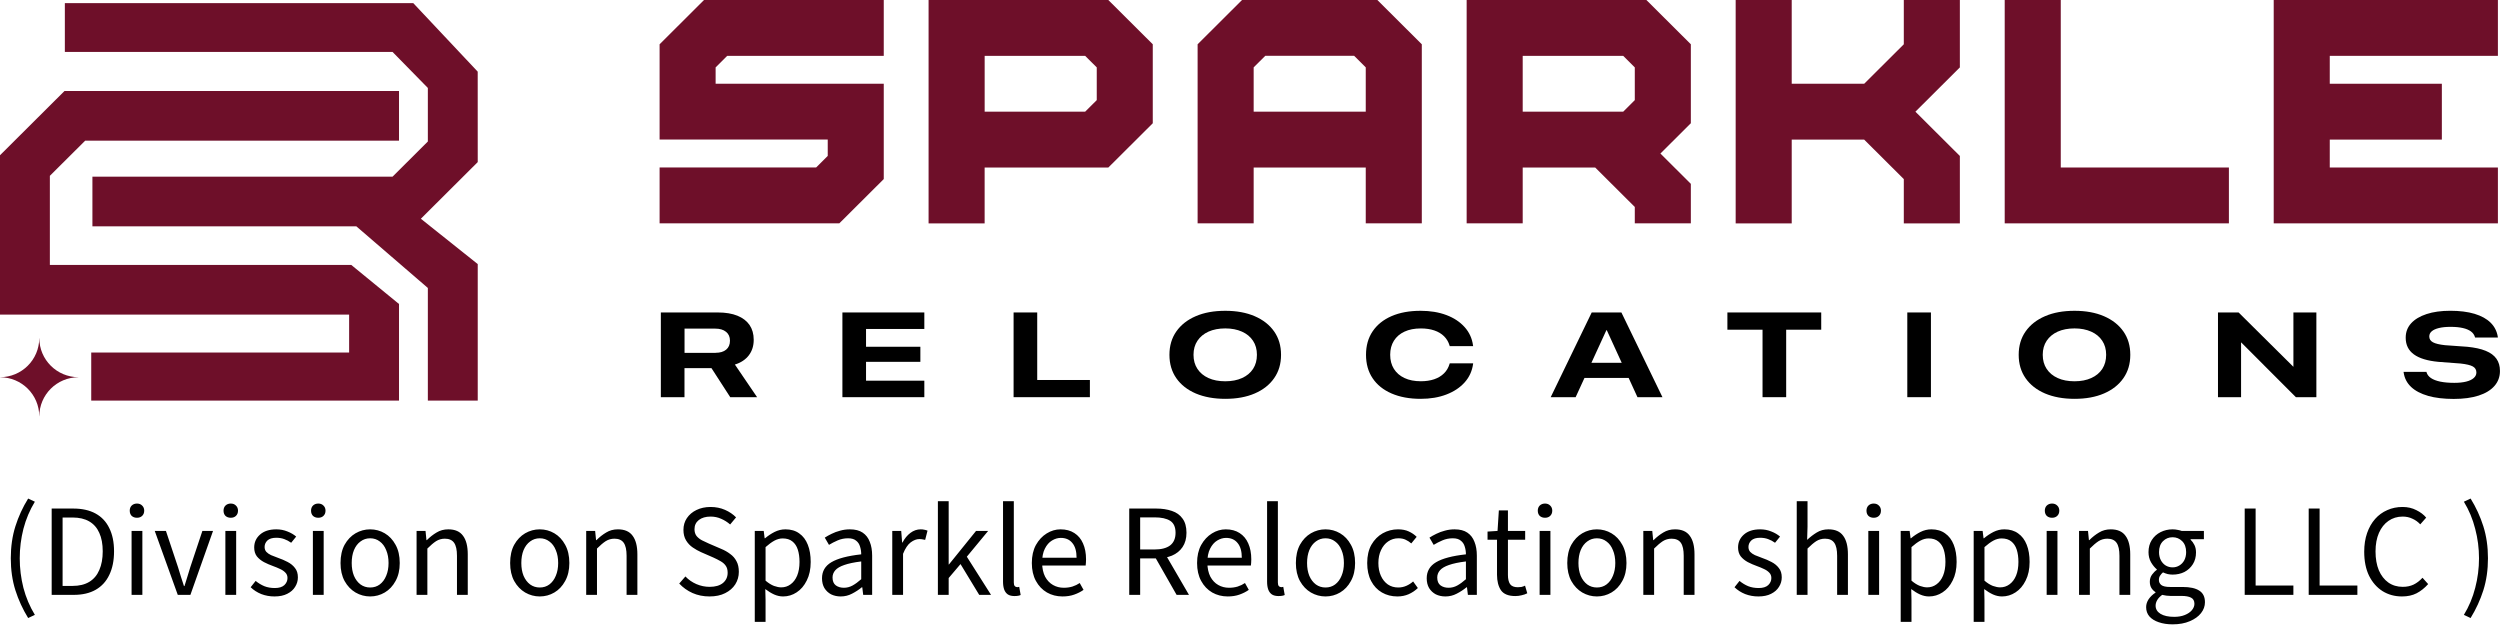<svg width="266" height="67" viewBox="0 0 266 67" fill="none" xmlns="http://www.w3.org/2000/svg">
<g clip-path="url(#clip0_487_884)">
<path d="M70.314 33.246H76.366C77.192 33.246 77.893 33.361 78.462 33.592C79.031 33.823 79.462 34.156 79.755 34.585C80.047 35.017 80.195 35.536 80.195 36.145V36.158C80.195 36.798 80.022 37.349 79.677 37.804C79.33 38.259 78.835 38.589 78.192 38.788L80.555 42.26H77.697L75.7 39.169H72.829V42.26H70.314V33.246ZM76.137 37.538C76.62 37.538 76.996 37.426 77.263 37.202C77.533 36.978 77.668 36.664 77.668 36.257V36.244C77.668 35.844 77.53 35.53 77.25 35.306C76.97 35.078 76.591 34.966 76.112 34.966H72.835V37.542H76.141L76.137 37.538Z" fill="black"/>
<path d="M89.632 33.246H98.349V35.002H92.146V36.895H97.927V38.499H92.146V40.505H98.349V42.26H89.632V33.246Z" fill="black"/>
<path d="M107.846 33.246H110.36V40.431H115.964V42.26H107.846V33.246Z" fill="black"/>
<path d="M127.228 41.865C126.341 41.484 125.65 40.943 125.161 40.241C124.672 39.54 124.428 38.71 124.428 37.759V37.746C124.428 36.791 124.672 35.965 125.161 35.267C125.65 34.568 126.338 34.027 127.228 33.643C128.116 33.258 129.164 33.069 130.37 33.069C131.575 33.069 132.614 33.261 133.501 33.643C134.389 34.027 135.08 34.568 135.569 35.267C136.058 35.965 136.302 36.795 136.302 37.746V37.759C136.302 38.713 136.058 39.54 135.569 40.238C135.08 40.94 134.392 41.481 133.508 41.862C132.62 42.247 131.575 42.436 130.37 42.436C129.164 42.436 128.119 42.243 127.228 41.865ZM132.151 40.225C132.659 39.998 133.051 39.671 133.325 39.252C133.598 38.832 133.736 38.332 133.736 37.759V37.746C133.736 37.173 133.598 36.673 133.321 36.257C133.045 35.837 132.653 35.513 132.144 35.286C131.636 35.059 131.045 34.943 130.37 34.943C129.694 34.943 129.087 35.059 128.582 35.286C128.077 35.517 127.688 35.84 127.408 36.257C127.129 36.676 126.99 37.173 126.99 37.746V37.759C126.99 38.332 127.129 38.832 127.408 39.252C127.685 39.671 128.077 39.998 128.582 40.225C129.087 40.456 129.682 40.568 130.37 40.568C131.058 40.568 131.643 40.453 132.151 40.225Z" fill="black"/>
<path d="M148.061 41.865C147.186 41.484 146.517 40.946 146.048 40.248C145.578 39.55 145.344 38.717 145.344 37.752V37.746C145.344 36.779 145.578 35.949 146.051 35.251C146.521 34.552 147.193 34.014 148.061 33.636C148.929 33.258 149.961 33.069 151.151 33.069C152.18 33.069 153.093 33.22 153.893 33.521C154.694 33.822 155.34 34.251 155.835 34.802C156.33 35.353 156.63 36.004 156.729 36.75L156.742 36.83H154.247L154.234 36.763C154.115 36.375 153.919 36.045 153.646 35.776C153.372 35.507 153.028 35.299 152.61 35.158C152.196 35.017 151.717 34.946 151.18 34.946C150.504 34.946 149.922 35.059 149.437 35.286C148.948 35.513 148.572 35.837 148.311 36.257C148.048 36.676 147.916 37.173 147.916 37.743V37.749C147.916 38.329 148.048 38.829 148.311 39.248C148.575 39.668 148.948 39.995 149.437 40.222C149.926 40.453 150.508 40.565 151.18 40.565C151.71 40.565 152.183 40.494 152.598 40.353C153.012 40.212 153.363 40.001 153.642 39.726C153.922 39.45 154.118 39.114 154.234 38.717L154.253 38.659H156.742L156.736 38.733C156.63 39.485 156.33 40.139 155.835 40.69C155.34 41.241 154.694 41.67 153.89 41.977C153.089 42.285 152.176 42.436 151.151 42.436C149.964 42.436 148.932 42.243 148.061 41.865Z" fill="black"/>
<path d="M169.352 33.246H171.738V35.133H170.918L167.648 42.26H164.995L169.358 33.246H169.352ZM167.985 38.599H173.824L174.541 40.21H167.262L167.985 38.599ZM170.96 35.133V33.246H172.516L176.885 42.26H174.226L170.963 35.133H170.96Z" fill="black"/>
<path d="M187.531 35.081H183.795V33.246H193.778V35.081H190.049V42.26H187.534V35.081H187.531Z" fill="black"/>
<path d="M202.937 33.246H205.451V42.26H202.937V33.246Z" fill="black"/>
<path d="M217.59 41.865C216.702 41.484 216.011 40.943 215.522 40.241C215.033 39.54 214.789 38.71 214.789 37.759V37.746C214.789 36.791 215.033 35.965 215.522 35.267C216.011 34.568 216.699 34.027 217.59 33.643C218.477 33.258 219.525 33.069 220.731 33.069C221.937 33.069 222.975 33.261 223.863 33.643C224.75 34.027 225.441 34.568 225.93 35.267C226.419 35.965 226.663 36.795 226.663 37.746V37.759C226.663 38.713 226.419 39.54 225.93 40.238C225.441 40.94 224.753 41.481 223.869 41.862C222.982 42.247 221.937 42.436 220.731 42.436C219.525 42.436 218.48 42.243 217.59 41.865ZM222.509 40.225C223.017 39.998 223.409 39.671 223.683 39.252C223.956 38.832 224.094 38.332 224.094 37.759V37.746C224.094 37.173 223.956 36.673 223.679 36.257C223.403 35.837 223.011 35.513 222.503 35.286C221.995 35.059 221.403 34.943 220.728 34.943C220.053 34.943 219.445 35.059 218.94 35.286C218.435 35.517 218.046 35.84 217.766 36.257C217.487 36.676 217.348 37.173 217.348 37.746V37.759C217.348 38.332 217.487 38.832 217.766 39.252C218.043 39.671 218.435 39.998 218.94 40.225C219.445 40.456 220.04 40.568 220.728 40.568C221.416 40.568 222.001 40.453 222.509 40.225Z" fill="black"/>
<path d="M235.993 33.246H238.186L245.26 40.261L242.967 39.038H244.019V33.246H246.462V42.26H244.282L237.215 35.187L239.501 36.424H238.45V42.26H235.993V33.246Z" fill="black"/>
<path d="M258.346 42.119C257.584 41.901 256.983 41.587 256.542 41.171C256.102 40.754 255.838 40.245 255.751 39.646L255.738 39.566H258.175L258.188 39.623C258.259 39.861 258.413 40.062 258.655 40.226C258.896 40.389 259.224 40.517 259.638 40.604C260.053 40.69 260.555 40.735 261.137 40.735C261.629 40.735 262.047 40.69 262.397 40.604C262.748 40.517 263.018 40.389 263.204 40.222C263.394 40.056 263.487 39.861 263.487 39.636V39.63C263.487 39.348 263.362 39.133 263.111 38.992C262.86 38.851 262.423 38.746 261.799 38.678L259.455 38.502C258.285 38.393 257.413 38.127 256.835 37.705C256.256 37.282 255.967 36.693 255.967 35.94V35.927C255.967 35.331 256.159 34.822 256.545 34.399C256.931 33.976 257.478 33.649 258.188 33.416C258.899 33.182 259.741 33.066 260.719 33.066C261.696 33.066 262.574 33.175 263.294 33.39C264.011 33.608 264.58 33.919 264.995 34.328C265.41 34.735 265.667 35.235 265.764 35.821L265.77 35.914H263.346L263.333 35.856C263.262 35.619 263.121 35.421 262.908 35.264C262.696 35.107 262.41 34.985 262.047 34.902C261.687 34.819 261.249 34.777 260.741 34.777C260.233 34.777 259.838 34.819 259.5 34.902C259.163 34.985 258.909 35.1 258.735 35.251C258.561 35.402 258.475 35.581 258.475 35.796V35.802C258.475 36.074 258.606 36.279 258.867 36.42C259.127 36.561 259.555 36.664 260.15 36.728L262.529 36.898C263.323 36.978 263.973 37.118 264.484 37.33C264.995 37.538 265.375 37.82 265.622 38.172C265.873 38.528 265.995 38.957 265.995 39.467V39.473C265.995 40.088 265.799 40.62 265.41 41.065C265.021 41.51 264.458 41.853 263.728 42.09C262.998 42.327 262.111 42.446 261.069 42.446C260.028 42.446 259.105 42.337 258.343 42.122L258.346 42.119Z" fill="black"/>
<path d="M76.142 7.172V8.911H94.032V19.053L89.305 23.762H70.181V17.82H86.836L88.071 16.59V14.85H70.181V4.712L74.907 0H94.032V5.942H77.376L76.142 7.172Z" fill="#6E0F29"/>
<path d="M122.655 4.712V13.114L117.925 17.826H104.765V23.768H98.801V0H117.925L122.655 4.712ZM116.694 7.172L115.459 5.942H104.768V11.884H115.459L116.694 10.654V7.172Z" fill="#6E0F29"/>
<path d="M151.28 4.712V23.765H145.316V17.823H133.39V23.765H127.426V4.712L132.152 0H146.55L151.28 4.712ZM145.316 11.881V7.169L144.081 5.939H134.625L133.39 7.169V11.881H145.316Z" fill="#6E0F29"/>
<path d="M179.906 13.111L176.668 16.337L179.906 19.562V23.762H173.942V22.022L169.727 17.823H162.016V23.765H156.052V0H175.176L179.906 4.712V13.114V13.111ZM173.942 7.172L172.707 5.942H162.016V11.884H172.707L173.942 10.654V7.172Z" fill="#6E0F29"/>
<path d="M208.529 7.172L203.8 11.884L208.529 16.596V23.768H202.565V19.056L198.35 14.857H190.639V23.768H184.675V0H190.639V8.911H198.35L202.565 4.712V0H208.529V7.172Z" fill="#6E0F29"/>
<path d="M237.155 17.823V23.765H213.301V0H219.265V17.823H237.155Z" fill="#6E0F29"/>
<path d="M247.887 5.942V8.911H259.813V14.853H247.887V17.823H265.777V23.765H241.923V0H265.777V5.942H247.887Z" fill="#6E0F29"/>
<path d="M50.828 7.624L43.97 0.33H6.9V5.529H41.77L45.523 9.357V15.055L41.77 18.794H9.833V24.082H37.915L45.523 30.639V42.626H50.831V28.099L44.78 23.275L50.831 17.246L50.828 7.624Z" fill="#6E0F29"/>
<path d="M37.375 28.189H5.305V18.707L9.061 14.969H42.455V9.684H6.861L0 16.519V33.474H37.147V37.513H9.707V42.626H42.455V32.346L37.375 28.189Z" fill="#6E0F29"/>
<path d="M4.183 44.294H4.176C4.176 42.001 2.308 40.139 0.006 40.139V40.133C2.308 40.133 4.176 38.272 4.176 35.978H4.183C4.183 38.272 6.051 40.133 8.353 40.133V40.139C6.051 40.139 4.183 42.001 4.183 44.294Z" fill="#6E0F29"/>
</g>
<path d="M2.996 65.758C2.417 64.815 1.965 63.831 1.638 62.804C1.311 61.768 1.148 60.634 1.148 59.402C1.148 58.17 1.311 57.036 1.638 56C1.965 54.964 2.417 53.979 2.996 53.046L3.71 53.382C3.169 54.269 2.763 55.23 2.492 56.266C2.231 57.293 2.1 58.338 2.1 59.402C2.1 60.466 2.231 61.516 2.492 62.552C2.763 63.579 3.169 64.535 3.71 65.422L2.996 65.758ZM5.498 63.294V54.11H7.794C8.737 54.11 9.53 54.287 10.174 54.642C10.818 54.997 11.304 55.515 11.63 56.196C11.966 56.868 12.134 57.689 12.134 58.66C12.134 59.64 11.966 60.475 11.63 61.166C11.304 61.857 10.823 62.384 10.188 62.748C9.554 63.112 8.774 63.294 7.85 63.294H5.498ZM6.66 62.342H7.71C8.429 62.342 9.026 62.197 9.502 61.908C9.978 61.619 10.333 61.199 10.566 60.648C10.809 60.097 10.93 59.435 10.93 58.66C10.93 57.885 10.809 57.232 10.566 56.7C10.333 56.168 9.978 55.762 9.502 55.482C9.026 55.202 8.429 55.062 7.71 55.062H6.66V62.342ZM14 63.294V56.49H15.148V63.294H14ZM14.574 55.09C14.35 55.09 14.163 55.025 14.014 54.894C13.874 54.754 13.804 54.567 13.804 54.334C13.804 54.11 13.874 53.928 14.014 53.788C14.163 53.648 14.35 53.578 14.574 53.578C14.798 53.578 14.98 53.648 15.12 53.788C15.269 53.928 15.344 54.11 15.344 54.334C15.344 54.567 15.269 54.754 15.12 54.894C14.98 55.025 14.798 55.09 14.574 55.09ZM18.915 63.294L16.465 56.49H17.655L18.943 60.354C19.046 60.69 19.148 61.026 19.251 61.362C19.363 61.698 19.47 62.029 19.573 62.356H19.629C19.732 62.029 19.834 61.698 19.937 61.362C20.049 61.026 20.151 60.69 20.245 60.354L21.533 56.49H22.667L20.259 63.294H18.915ZM23.98 63.294V56.49H25.128V63.294H23.98ZM24.554 55.09C24.33 55.09 24.143 55.025 23.994 54.894C23.854 54.754 23.784 54.567 23.784 54.334C23.784 54.11 23.854 53.928 23.994 53.788C24.143 53.648 24.33 53.578 24.554 53.578C24.778 53.578 24.96 53.648 25.1 53.788C25.249 53.928 25.324 54.11 25.324 54.334C25.324 54.567 25.249 54.754 25.1 54.894C24.96 55.025 24.778 55.09 24.554 55.09ZM29.203 63.462C28.709 63.462 28.242 63.378 27.803 63.21C27.365 63.033 26.987 62.79 26.669 62.482L27.201 61.81C27.5 62.053 27.808 62.239 28.125 62.37C28.452 62.501 28.825 62.566 29.245 62.566C29.693 62.566 30.029 62.463 30.253 62.258C30.477 62.043 30.589 61.791 30.589 61.502C30.589 61.269 30.515 61.077 30.365 60.928C30.216 60.769 30.025 60.639 29.791 60.536C29.558 60.424 29.311 60.321 29.049 60.228C28.713 60.107 28.391 59.967 28.083 59.808C27.775 59.64 27.523 59.435 27.327 59.192C27.141 58.94 27.047 58.627 27.047 58.254C27.047 57.703 27.253 57.246 27.663 56.882C28.083 56.509 28.662 56.322 29.399 56.322C29.819 56.322 30.211 56.397 30.575 56.546C30.939 56.686 31.252 56.868 31.513 57.092L30.981 57.75C30.748 57.582 30.501 57.451 30.239 57.358C29.987 57.265 29.707 57.218 29.399 57.218C28.97 57.218 28.653 57.316 28.447 57.512C28.251 57.708 28.153 57.937 28.153 58.198C28.153 58.403 28.214 58.576 28.335 58.716C28.457 58.847 28.625 58.963 28.839 59.066C29.063 59.159 29.315 59.257 29.595 59.36C29.95 59.481 30.286 59.626 30.603 59.794C30.93 59.962 31.191 60.177 31.387 60.438C31.593 60.69 31.695 61.021 31.695 61.432C31.695 61.796 31.597 62.132 31.401 62.44C31.215 62.748 30.935 62.995 30.561 63.182C30.197 63.369 29.745 63.462 29.203 63.462ZM33.291 63.294V56.49H34.439V63.294H33.291ZM33.865 55.09C33.641 55.09 33.454 55.025 33.305 54.894C33.165 54.754 33.095 54.567 33.095 54.334C33.095 54.11 33.165 53.928 33.305 53.788C33.454 53.648 33.641 53.578 33.865 53.578C34.089 53.578 34.271 53.648 34.411 53.788C34.56 53.928 34.635 54.11 34.635 54.334C34.635 54.567 34.56 54.754 34.411 54.894C34.271 55.025 34.089 55.09 33.865 55.09ZM39.382 63.462C38.831 63.462 38.313 63.322 37.828 63.042C37.352 62.762 36.965 62.356 36.666 61.824C36.377 61.292 36.232 60.653 36.232 59.906C36.232 59.141 36.377 58.492 36.666 57.96C36.965 57.428 37.352 57.022 37.828 56.742C38.313 56.462 38.831 56.322 39.382 56.322C39.942 56.322 40.46 56.462 40.936 56.742C41.412 57.022 41.795 57.428 42.084 57.96C42.383 58.492 42.532 59.141 42.532 59.906C42.532 60.653 42.383 61.292 42.084 61.824C41.795 62.356 41.412 62.762 40.936 63.042C40.46 63.322 39.942 63.462 39.382 63.462ZM39.382 62.51C39.774 62.51 40.115 62.403 40.404 62.188C40.703 61.964 40.931 61.656 41.09 61.264C41.258 60.872 41.342 60.419 41.342 59.906C41.342 59.383 41.258 58.926 41.09 58.534C40.931 58.133 40.703 57.825 40.404 57.61C40.115 57.386 39.774 57.274 39.382 57.274C38.999 57.274 38.659 57.386 38.36 57.61C38.061 57.825 37.828 58.133 37.66 58.534C37.501 58.926 37.422 59.383 37.422 59.906C37.422 60.419 37.501 60.872 37.66 61.264C37.828 61.656 38.061 61.964 38.36 62.188C38.659 62.403 38.999 62.51 39.382 62.51ZM44.324 63.294V56.49H45.276L45.374 57.47H45.416C45.742 57.143 46.088 56.873 46.452 56.658C46.816 56.434 47.231 56.322 47.698 56.322C48.416 56.322 48.939 56.551 49.266 57.008C49.602 57.456 49.77 58.114 49.77 58.982V63.294H48.622V59.136C48.622 58.501 48.519 58.039 48.314 57.75C48.108 57.461 47.782 57.316 47.334 57.316C46.988 57.316 46.676 57.405 46.396 57.582C46.125 57.759 45.817 58.021 45.472 58.366V63.294H44.324ZM57.429 63.462C56.878 63.462 56.36 63.322 55.875 63.042C55.399 62.762 55.011 62.356 54.713 61.824C54.423 61.292 54.279 60.653 54.279 59.906C54.279 59.141 54.423 58.492 54.713 57.96C55.011 57.428 55.399 57.022 55.875 56.742C56.36 56.462 56.878 56.322 57.429 56.322C57.989 56.322 58.507 56.462 58.983 56.742C59.459 57.022 59.841 57.428 60.131 57.96C60.429 58.492 60.579 59.141 60.579 59.906C60.579 60.653 60.429 61.292 60.131 61.824C59.841 62.356 59.459 62.762 58.983 63.042C58.507 63.322 57.989 63.462 57.429 63.462ZM57.429 62.51C57.821 62.51 58.161 62.403 58.451 62.188C58.749 61.964 58.978 61.656 59.137 61.264C59.305 60.872 59.389 60.419 59.389 59.906C59.389 59.383 59.305 58.926 59.137 58.534C58.978 58.133 58.749 57.825 58.451 57.61C58.161 57.386 57.821 57.274 57.429 57.274C57.046 57.274 56.705 57.386 56.407 57.61C56.108 57.825 55.875 58.133 55.707 58.534C55.548 58.926 55.469 59.383 55.469 59.906C55.469 60.419 55.548 60.872 55.707 61.264C55.875 61.656 56.108 61.964 56.407 62.188C56.705 62.403 57.046 62.51 57.429 62.51ZM62.371 63.294V56.49H63.323L63.421 57.47H63.463C63.789 57.143 64.135 56.873 64.499 56.658C64.863 56.434 65.278 56.322 65.745 56.322C66.463 56.322 66.986 56.551 67.313 57.008C67.649 57.456 67.817 58.114 67.817 58.982V63.294H66.669V59.136C66.669 58.501 66.566 58.039 66.361 57.75C66.155 57.461 65.829 57.316 65.381 57.316C65.035 57.316 64.723 57.405 64.443 57.582C64.172 57.759 63.864 58.021 63.519 58.366V63.294H62.371ZM75.49 63.462C74.836 63.462 74.234 63.341 73.684 63.098C73.142 62.855 72.671 62.519 72.27 62.09L72.928 61.334C73.254 61.679 73.642 61.95 74.09 62.146C74.547 62.342 75.018 62.44 75.504 62.44C76.11 62.44 76.582 62.305 76.918 62.034C77.254 61.754 77.422 61.39 77.422 60.942C77.422 60.625 77.352 60.373 77.212 60.186C77.081 59.999 76.899 59.841 76.666 59.71C76.442 59.579 76.185 59.449 75.896 59.318L74.58 58.744C74.29 58.613 74.001 58.45 73.712 58.254C73.422 58.058 73.184 57.806 72.998 57.498C72.811 57.19 72.718 56.817 72.718 56.378C72.718 55.911 72.839 55.496 73.082 55.132C73.334 54.759 73.674 54.469 74.104 54.264C74.542 54.049 75.042 53.942 75.602 53.942C76.162 53.942 76.675 54.045 77.142 54.25C77.608 54.455 78 54.721 78.318 55.048L77.688 55.804C77.398 55.552 77.081 55.351 76.736 55.202C76.39 55.043 76.012 54.964 75.602 54.964C75.088 54.964 74.673 55.085 74.356 55.328C74.048 55.571 73.894 55.897 73.894 56.308C73.894 56.597 73.968 56.84 74.118 57.036C74.276 57.223 74.472 57.377 74.706 57.498C74.939 57.619 75.177 57.731 75.42 57.834L76.722 58.394C77.086 58.543 77.408 58.725 77.688 58.94C77.977 59.145 78.201 59.402 78.36 59.71C78.528 60.009 78.612 60.387 78.612 60.844C78.612 61.329 78.486 61.773 78.234 62.174C77.982 62.566 77.622 62.879 77.156 63.112C76.698 63.345 76.143 63.462 75.49 63.462ZM80.308 66.164V56.49H81.26L81.358 57.274H81.4C81.708 57.013 82.044 56.789 82.408 56.602C82.781 56.415 83.169 56.322 83.57 56.322C84.158 56.322 84.648 56.467 85.04 56.756C85.442 57.036 85.745 57.437 85.95 57.96C86.156 58.473 86.258 59.085 86.258 59.794C86.258 60.559 86.118 61.217 85.838 61.768C85.567 62.319 85.208 62.739 84.76 63.028C84.322 63.317 83.841 63.462 83.318 63.462C83.001 63.462 82.683 63.392 82.366 63.252C82.058 63.112 81.746 62.921 81.428 62.678L81.456 63.868V66.164H80.308ZM83.122 62.496C83.496 62.496 83.827 62.389 84.116 62.174C84.415 61.959 84.648 61.651 84.816 61.25C84.984 60.839 85.068 60.354 85.068 59.794C85.068 59.29 85.007 58.851 84.886 58.478C84.765 58.105 84.573 57.815 84.312 57.61C84.051 57.395 83.706 57.288 83.276 57.288C82.987 57.288 82.693 57.367 82.394 57.526C82.105 57.685 81.792 57.913 81.456 58.212V61.782C81.764 62.043 82.063 62.23 82.352 62.342C82.641 62.445 82.898 62.496 83.122 62.496ZM89.45 63.462C89.077 63.462 88.736 63.387 88.428 63.238C88.13 63.079 87.892 62.855 87.714 62.566C87.546 62.277 87.462 61.931 87.462 61.53C87.462 60.783 87.794 60.214 88.456 59.822C89.128 59.421 90.188 59.141 91.634 58.982C91.634 58.693 91.592 58.417 91.508 58.156C91.434 57.895 91.294 57.685 91.088 57.526C90.892 57.358 90.608 57.274 90.234 57.274C89.842 57.274 89.474 57.349 89.128 57.498C88.783 57.647 88.475 57.806 88.204 57.974L87.756 57.204C87.971 57.064 88.214 56.929 88.484 56.798C88.764 56.658 89.068 56.546 89.394 56.462C89.721 56.369 90.066 56.322 90.43 56.322C90.99 56.322 91.443 56.439 91.788 56.672C92.134 56.905 92.386 57.232 92.544 57.652C92.712 58.063 92.796 58.553 92.796 59.122V63.294H91.844L91.746 62.482H91.704C91.387 62.743 91.037 62.972 90.654 63.168C90.281 63.364 89.88 63.462 89.45 63.462ZM89.786 62.538C90.113 62.538 90.421 62.459 90.71 62.3C91 62.141 91.308 61.917 91.634 61.628V59.738C90.878 59.831 90.276 59.957 89.828 60.116C89.39 60.265 89.072 60.452 88.876 60.676C88.68 60.9 88.582 61.157 88.582 61.446C88.582 61.829 88.699 62.109 88.932 62.286C89.166 62.454 89.45 62.538 89.786 62.538ZM94.937 63.294V56.49H95.889L95.987 57.722H96.029C96.253 57.293 96.533 56.952 96.869 56.7C97.205 56.448 97.569 56.322 97.961 56.322C98.11 56.322 98.241 56.336 98.353 56.364C98.465 56.383 98.577 56.415 98.689 56.462L98.437 57.442C98.334 57.414 98.236 57.395 98.143 57.386C98.059 57.367 97.947 57.358 97.807 57.358C97.518 57.358 97.214 57.475 96.897 57.708C96.589 57.941 96.318 58.347 96.085 58.926V63.294H94.937ZM99.791 63.294V53.326H100.939V60.06H100.967L103.851 56.49H105.139L102.871 59.234L105.447 63.294H104.187L102.199 60.018L100.939 61.502V63.294H99.791ZM107.94 63.42C107.651 63.42 107.418 63.364 107.24 63.252C107.063 63.131 106.932 62.958 106.848 62.734C106.764 62.501 106.722 62.221 106.722 61.894V53.326H107.87V61.978C107.87 62.155 107.903 62.281 107.968 62.356C108.034 62.431 108.113 62.468 108.206 62.468C108.244 62.468 108.276 62.468 108.304 62.468C108.342 62.459 108.388 62.449 108.444 62.44L108.598 63.308C108.524 63.345 108.43 63.373 108.318 63.392C108.206 63.411 108.08 63.42 107.94 63.42ZM113.049 63.462C112.442 63.462 111.891 63.322 111.397 63.042C110.902 62.753 110.51 62.342 110.221 61.81C109.931 61.278 109.787 60.643 109.787 59.906C109.787 59.159 109.931 58.52 110.221 57.988C110.519 57.456 110.902 57.045 111.369 56.756C111.835 56.467 112.325 56.322 112.839 56.322C113.417 56.322 113.907 56.453 114.309 56.714C114.719 56.975 115.027 57.344 115.233 57.82C115.447 58.296 115.555 58.861 115.555 59.514C115.555 59.635 115.55 59.757 115.541 59.878C115.541 59.99 115.531 60.088 115.513 60.172H110.627L110.613 59.346H114.547C114.547 58.655 114.397 58.133 114.099 57.778C113.809 57.414 113.399 57.232 112.867 57.232C112.549 57.232 112.237 57.325 111.929 57.512C111.621 57.699 111.369 57.988 111.173 58.38C110.977 58.763 110.879 59.262 110.879 59.878C110.888 60.466 110.995 60.961 111.201 61.362C111.415 61.754 111.695 62.048 112.041 62.244C112.386 62.44 112.769 62.538 113.189 62.538C113.515 62.538 113.819 62.496 114.099 62.412C114.388 62.319 114.649 62.193 114.883 62.034L115.289 62.762C114.999 62.967 114.668 63.135 114.295 63.266C113.931 63.397 113.515 63.462 113.049 63.462ZM120.151 63.294V54.11H123.021C123.646 54.11 124.201 54.194 124.687 54.362C125.172 54.521 125.55 54.791 125.821 55.174C126.101 55.547 126.241 56.051 126.241 56.686C126.241 57.293 126.101 57.801 125.821 58.212C125.55 58.613 125.172 58.917 124.687 59.122C124.201 59.318 123.646 59.416 123.021 59.416H121.313V63.294H120.151ZM121.313 58.464H122.853C123.571 58.464 124.122 58.319 124.505 58.03C124.887 57.731 125.079 57.283 125.079 56.686C125.079 56.079 124.887 55.655 124.505 55.412C124.122 55.169 123.571 55.048 122.853 55.048H121.313V58.464ZM125.191 63.294L122.797 59.094L123.707 58.478L126.507 63.294H125.191ZM130.631 63.462C130.024 63.462 129.473 63.322 128.979 63.042C128.484 62.753 128.092 62.342 127.803 61.81C127.513 61.278 127.369 60.643 127.369 59.906C127.369 59.159 127.513 58.52 127.803 57.988C128.101 57.456 128.484 57.045 128.951 56.756C129.417 56.467 129.907 56.322 130.421 56.322C130.999 56.322 131.489 56.453 131.891 56.714C132.301 56.975 132.609 57.344 132.815 57.82C133.029 58.296 133.137 58.861 133.137 59.514C133.137 59.635 133.132 59.757 133.123 59.878C133.123 59.99 133.113 60.088 133.095 60.172H128.209L128.195 59.346H132.129C132.129 58.655 131.979 58.133 131.681 57.778C131.391 57.414 130.981 57.232 130.449 57.232C130.131 57.232 129.819 57.325 129.511 57.512C129.203 57.699 128.951 57.988 128.755 58.38C128.559 58.763 128.461 59.262 128.461 59.878C128.47 60.466 128.577 60.961 128.783 61.362C128.997 61.754 129.277 62.048 129.623 62.244C129.968 62.44 130.351 62.538 130.771 62.538C131.097 62.538 131.401 62.496 131.681 62.412C131.97 62.319 132.231 62.193 132.465 62.034L132.871 62.762C132.581 62.967 132.25 63.135 131.877 63.266C131.513 63.397 131.097 63.462 130.631 63.462ZM136.036 63.42C135.747 63.42 135.513 63.364 135.336 63.252C135.159 63.131 135.028 62.958 134.944 62.734C134.86 62.501 134.818 62.221 134.818 61.894V53.326H135.966V61.978C135.966 62.155 135.999 62.281 136.064 62.356C136.129 62.431 136.209 62.468 136.302 62.468C136.339 62.468 136.372 62.468 136.4 62.468C136.437 62.459 136.484 62.449 136.54 62.44L136.694 63.308C136.619 63.345 136.526 63.373 136.414 63.392C136.302 63.411 136.176 63.42 136.036 63.42ZM141.032 63.462C140.482 63.462 139.964 63.322 139.478 63.042C139.002 62.762 138.615 62.356 138.316 61.824C138.027 61.292 137.882 60.653 137.882 59.906C137.882 59.141 138.027 58.492 138.316 57.96C138.615 57.428 139.002 57.022 139.478 56.742C139.964 56.462 140.482 56.322 141.032 56.322C141.592 56.322 142.11 56.462 142.586 56.742C143.062 57.022 143.445 57.428 143.734 57.96C144.033 58.492 144.182 59.141 144.182 59.906C144.182 60.653 144.033 61.292 143.734 61.824C143.445 62.356 143.062 62.762 142.586 63.042C142.11 63.322 141.592 63.462 141.032 63.462ZM141.032 62.51C141.424 62.51 141.765 62.403 142.054 62.188C142.353 61.964 142.582 61.656 142.74 61.264C142.908 60.872 142.992 60.419 142.992 59.906C142.992 59.383 142.908 58.926 142.74 58.534C142.582 58.133 142.353 57.825 142.054 57.61C141.765 57.386 141.424 57.274 141.032 57.274C140.65 57.274 140.309 57.386 140.01 57.61C139.712 57.825 139.478 58.133 139.31 58.534C139.152 58.926 139.072 59.383 139.072 59.906C139.072 60.419 139.152 60.872 139.31 61.264C139.478 61.656 139.712 61.964 140.01 62.188C140.309 62.403 140.65 62.51 141.032 62.51ZM148.676 63.462C148.07 63.462 147.524 63.322 147.038 63.042C146.553 62.762 146.17 62.356 145.89 61.824C145.61 61.292 145.47 60.653 145.47 59.906C145.47 59.141 145.62 58.492 145.918 57.96C146.226 57.428 146.628 57.022 147.122 56.742C147.626 56.462 148.168 56.322 148.746 56.322C149.194 56.322 149.577 56.397 149.894 56.546C150.221 56.695 150.501 56.887 150.734 57.12L150.16 57.82C149.983 57.661 149.782 57.531 149.558 57.428C149.344 57.325 149.087 57.274 148.788 57.274C148.387 57.274 148.023 57.386 147.696 57.61C147.379 57.825 147.127 58.133 146.94 58.534C146.754 58.926 146.66 59.383 146.66 59.906C146.66 60.419 146.749 60.872 146.926 61.264C147.104 61.656 147.351 61.964 147.668 62.188C147.986 62.403 148.354 62.51 148.774 62.51C149.082 62.51 149.372 62.449 149.642 62.328C149.913 62.207 150.151 62.053 150.356 61.866L150.86 62.566C150.58 62.837 150.254 63.056 149.88 63.224C149.516 63.383 149.115 63.462 148.676 63.462ZM153.79 63.462C153.417 63.462 153.076 63.387 152.768 63.238C152.47 63.079 152.232 62.855 152.054 62.566C151.886 62.277 151.802 61.931 151.802 61.53C151.802 60.783 152.134 60.214 152.796 59.822C153.468 59.421 154.528 59.141 155.974 58.982C155.974 58.693 155.932 58.417 155.848 58.156C155.774 57.895 155.634 57.685 155.428 57.526C155.232 57.358 154.948 57.274 154.574 57.274C154.182 57.274 153.814 57.349 153.468 57.498C153.123 57.647 152.815 57.806 152.544 57.974L152.096 57.204C152.311 57.064 152.554 56.929 152.824 56.798C153.104 56.658 153.408 56.546 153.734 56.462C154.061 56.369 154.406 56.322 154.77 56.322C155.33 56.322 155.783 56.439 156.128 56.672C156.474 56.905 156.726 57.232 156.884 57.652C157.052 58.063 157.136 58.553 157.136 59.122V63.294H156.184L156.086 62.482H156.044C155.727 62.743 155.377 62.972 154.994 63.168C154.621 63.364 154.22 63.462 153.79 63.462ZM154.126 62.538C154.453 62.538 154.761 62.459 155.05 62.3C155.34 62.141 155.648 61.917 155.974 61.628V59.738C155.218 59.831 154.616 59.957 154.168 60.116C153.73 60.265 153.412 60.452 153.216 60.676C153.02 60.9 152.922 61.157 152.922 61.446C152.922 61.829 153.039 62.109 153.272 62.286C153.506 62.454 153.79 62.538 154.126 62.538ZM161.228 63.42C160.5 63.42 159.991 63.215 159.702 62.804C159.422 62.384 159.282 61.833 159.282 61.152V57.428H158.274V56.56L159.338 56.49L159.478 54.306H160.444V56.49H162.278V57.428H160.444V61.18C160.444 61.591 160.518 61.913 160.668 62.146C160.826 62.37 161.102 62.482 161.494 62.482C161.615 62.482 161.741 62.473 161.872 62.454C162.002 62.426 162.133 62.379 162.264 62.314L162.502 63.126C162.324 63.219 162.124 63.289 161.9 63.336C161.685 63.392 161.461 63.42 161.228 63.42ZM163.816 63.294V56.49H164.964V63.294H163.816ZM164.39 55.09C164.166 55.09 163.979 55.025 163.83 54.894C163.69 54.754 163.62 54.567 163.62 54.334C163.62 54.11 163.69 53.928 163.83 53.788C163.979 53.648 164.166 53.578 164.39 53.578C164.614 53.578 164.796 53.648 164.936 53.788C165.085 53.928 165.16 54.11 165.16 54.334C165.16 54.567 165.085 54.754 164.936 54.894C164.796 55.025 164.614 55.09 164.39 55.09ZM169.907 63.462C169.357 63.462 168.839 63.322 168.353 63.042C167.877 62.762 167.49 62.356 167.191 61.824C166.902 61.292 166.757 60.653 166.757 59.906C166.757 59.141 166.902 58.492 167.191 57.96C167.49 57.428 167.877 57.022 168.353 56.742C168.839 56.462 169.357 56.322 169.907 56.322C170.467 56.322 170.985 56.462 171.461 56.742C171.937 57.022 172.32 57.428 172.609 57.96C172.908 58.492 173.057 59.141 173.057 59.906C173.057 60.653 172.908 61.292 172.609 61.824C172.32 62.356 171.937 62.762 171.461 63.042C170.985 63.322 170.467 63.462 169.907 63.462ZM169.907 62.51C170.299 62.51 170.64 62.403 170.929 62.188C171.228 61.964 171.457 61.656 171.615 61.264C171.783 60.872 171.867 60.419 171.867 59.906C171.867 59.383 171.783 58.926 171.615 58.534C171.457 58.133 171.228 57.825 170.929 57.61C170.64 57.386 170.299 57.274 169.907 57.274C169.525 57.274 169.184 57.386 168.885 57.61C168.587 57.825 168.353 58.133 168.185 58.534C168.027 58.926 167.947 59.383 167.947 59.906C167.947 60.419 168.027 60.872 168.185 61.264C168.353 61.656 168.587 61.964 168.885 62.188C169.184 62.403 169.525 62.51 169.907 62.51ZM174.849 63.294V56.49H175.801L175.899 57.47H175.941C176.268 57.143 176.613 56.873 176.977 56.658C177.341 56.434 177.757 56.322 178.223 56.322C178.942 56.322 179.465 56.551 179.791 57.008C180.127 57.456 180.295 58.114 180.295 58.982V63.294H179.147V59.136C179.147 58.501 179.045 58.039 178.839 57.75C178.634 57.461 178.307 57.316 177.859 57.316C177.514 57.316 177.201 57.405 176.921 57.582C176.651 57.759 176.343 58.021 175.997 58.366V63.294H174.849ZM187.086 63.462C186.591 63.462 186.125 63.378 185.686 63.21C185.247 63.033 184.869 62.79 184.552 62.482L185.084 61.81C185.383 62.053 185.691 62.239 186.008 62.37C186.335 62.501 186.708 62.566 187.128 62.566C187.576 62.566 187.912 62.463 188.136 62.258C188.36 62.043 188.472 61.791 188.472 61.502C188.472 61.269 188.397 61.077 188.248 60.928C188.099 60.769 187.907 60.639 187.674 60.536C187.441 60.424 187.193 60.321 186.932 60.228C186.596 60.107 186.274 59.967 185.966 59.808C185.658 59.64 185.406 59.435 185.21 59.192C185.023 58.94 184.93 58.627 184.93 58.254C184.93 57.703 185.135 57.246 185.546 56.882C185.966 56.509 186.545 56.322 187.282 56.322C187.702 56.322 188.094 56.397 188.458 56.546C188.822 56.686 189.135 56.868 189.396 57.092L188.864 57.75C188.631 57.582 188.383 57.451 188.122 57.358C187.87 57.265 187.59 57.218 187.282 57.218C186.853 57.218 186.535 57.316 186.33 57.512C186.134 57.708 186.036 57.937 186.036 58.198C186.036 58.403 186.097 58.576 186.218 58.716C186.339 58.847 186.507 58.963 186.722 59.066C186.946 59.159 187.198 59.257 187.478 59.36C187.833 59.481 188.169 59.626 188.486 59.794C188.813 59.962 189.074 60.177 189.27 60.438C189.475 60.69 189.578 61.021 189.578 61.432C189.578 61.796 189.48 62.132 189.284 62.44C189.097 62.748 188.817 62.995 188.444 63.182C188.08 63.369 187.627 63.462 187.086 63.462ZM191.173 63.294V53.326H192.321V56.042L192.279 57.442C192.606 57.134 192.947 56.873 193.301 56.658C193.665 56.434 194.081 56.322 194.547 56.322C195.266 56.322 195.789 56.551 196.115 57.008C196.451 57.456 196.619 58.114 196.619 58.982V63.294H195.471V59.136C195.471 58.501 195.369 58.039 195.163 57.75C194.958 57.461 194.631 57.316 194.183 57.316C193.838 57.316 193.525 57.405 193.245 57.582C192.975 57.759 192.667 58.021 192.321 58.366V63.294H191.173ZM198.789 63.294V56.49H199.937V63.294H198.789ZM199.363 55.09C199.139 55.09 198.952 55.025 198.803 54.894C198.663 54.754 198.593 54.567 198.593 54.334C198.593 54.11 198.663 53.928 198.803 53.788C198.952 53.648 199.139 53.578 199.363 53.578C199.587 53.578 199.769 53.648 199.909 53.788C200.058 53.928 200.133 54.11 200.133 54.334C200.133 54.567 200.058 54.754 199.909 54.894C199.769 55.025 199.587 55.09 199.363 55.09ZM202.234 66.164V56.49H203.186L203.284 57.274H203.326C203.634 57.013 203.97 56.789 204.334 56.602C204.707 56.415 205.095 56.322 205.496 56.322C206.084 56.322 206.574 56.467 206.966 56.756C207.367 57.036 207.671 57.437 207.876 57.96C208.081 58.473 208.184 59.085 208.184 59.794C208.184 60.559 208.044 61.217 207.764 61.768C207.493 62.319 207.134 62.739 206.686 63.028C206.247 63.317 205.767 63.462 205.244 63.462C204.927 63.462 204.609 63.392 204.292 63.252C203.984 63.112 203.671 62.921 203.354 62.678L203.382 63.868V66.164H202.234ZM205.048 62.496C205.421 62.496 205.753 62.389 206.042 62.174C206.341 61.959 206.574 61.651 206.742 61.25C206.91 60.839 206.994 60.354 206.994 59.794C206.994 59.29 206.933 58.851 206.812 58.478C206.691 58.105 206.499 57.815 206.238 57.61C205.977 57.395 205.631 57.288 205.202 57.288C204.913 57.288 204.619 57.367 204.32 57.526C204.031 57.685 203.718 57.913 203.382 58.212V61.782C203.69 62.043 203.989 62.23 204.278 62.342C204.567 62.445 204.824 62.496 205.048 62.496ZM210 66.164V56.49H210.952L211.05 57.274H211.092C211.4 57.013 211.736 56.789 212.1 56.602C212.473 56.415 212.86 56.322 213.262 56.322C213.85 56.322 214.34 56.467 214.732 56.756C215.133 57.036 215.436 57.437 215.642 57.96C215.847 58.473 215.95 59.085 215.95 59.794C215.95 60.559 215.81 61.217 215.53 61.768C215.259 62.319 214.9 62.739 214.452 63.028C214.013 63.317 213.532 63.462 213.01 63.462C212.692 63.462 212.375 63.392 212.058 63.252C211.75 63.112 211.437 62.921 211.12 62.678L211.148 63.868V66.164H210ZM212.814 62.496C213.187 62.496 213.518 62.389 213.808 62.174C214.106 61.959 214.34 61.651 214.508 61.25C214.676 60.839 214.76 60.354 214.76 59.794C214.76 59.29 214.699 58.851 214.578 58.478C214.456 58.105 214.265 57.815 214.004 57.61C213.742 57.395 213.397 57.288 212.968 57.288C212.678 57.288 212.384 57.367 212.086 57.526C211.796 57.685 211.484 57.913 211.148 58.212V61.782C211.456 62.043 211.754 62.23 212.044 62.342C212.333 62.445 212.59 62.496 212.814 62.496ZM217.765 63.294V56.49H218.913V63.294H217.765ZM218.339 55.09C218.115 55.09 217.929 55.025 217.779 54.894C217.639 54.754 217.569 54.567 217.569 54.334C217.569 54.11 217.639 53.928 217.779 53.788C217.929 53.648 218.115 53.578 218.339 53.578C218.563 53.578 218.745 53.648 218.885 53.788C219.035 53.928 219.109 54.11 219.109 54.334C219.109 54.567 219.035 54.754 218.885 54.894C218.745 55.025 218.563 55.09 218.339 55.09ZM221.211 63.294V56.49H222.163L222.261 57.47H222.303C222.629 57.143 222.975 56.873 223.339 56.658C223.703 56.434 224.118 56.322 224.585 56.322C225.303 56.322 225.826 56.551 226.153 57.008C226.489 57.456 226.657 58.114 226.657 58.982V63.294H225.509V59.136C225.509 58.501 225.406 58.039 225.201 57.75C224.995 57.461 224.669 57.316 224.221 57.316C223.875 57.316 223.563 57.405 223.283 57.582C223.012 57.759 222.704 58.021 222.359 58.366V63.294H221.211ZM231.163 66.43C230.612 66.43 230.122 66.355 229.693 66.206C229.273 66.066 228.941 65.861 228.699 65.59C228.465 65.319 228.349 64.988 228.349 64.596C228.349 64.307 228.437 64.027 228.615 63.756C228.792 63.495 229.035 63.261 229.343 63.056V63C229.175 62.897 229.03 62.753 228.909 62.566C228.797 62.379 228.741 62.155 228.741 61.894C228.741 61.605 228.82 61.353 228.979 61.138C229.137 60.923 229.305 60.755 229.483 60.634V60.578C229.259 60.391 229.053 60.139 228.867 59.822C228.689 59.505 228.601 59.145 228.601 58.744C228.601 58.249 228.717 57.82 228.951 57.456C229.184 57.092 229.497 56.812 229.889 56.616C230.281 56.42 230.705 56.322 231.163 56.322C231.349 56.322 231.527 56.341 231.695 56.378C231.863 56.406 232.007 56.443 232.129 56.49H234.495V57.372H233.081V57.428C233.239 57.577 233.375 57.764 233.487 57.988C233.599 58.212 233.655 58.478 233.655 58.786C233.655 59.262 233.543 59.677 233.319 60.032C233.095 60.387 232.796 60.662 232.423 60.858C232.049 61.045 231.629 61.138 231.163 61.138C230.995 61.138 230.822 61.119 230.645 61.082C230.467 61.035 230.299 60.975 230.141 60.9C230.019 61.003 229.917 61.119 229.833 61.25C229.749 61.371 229.707 61.525 229.707 61.712C229.707 61.927 229.791 62.104 229.959 62.244C230.136 62.384 230.453 62.454 230.911 62.454H232.227C233.02 62.454 233.613 62.585 234.005 62.846C234.406 63.098 234.607 63.509 234.607 64.078C234.607 64.498 234.467 64.885 234.187 65.24C233.907 65.595 233.51 65.879 232.997 66.094C232.483 66.318 231.872 66.43 231.163 66.43ZM231.163 60.368C231.424 60.368 231.662 60.303 231.877 60.172C232.101 60.041 232.278 59.855 232.409 59.612C232.539 59.36 232.605 59.071 232.605 58.744C232.605 58.249 232.465 57.862 232.185 57.582C231.905 57.302 231.564 57.162 231.163 57.162C230.761 57.162 230.421 57.302 230.141 57.582C229.861 57.862 229.721 58.249 229.721 58.744C229.721 59.071 229.786 59.36 229.917 59.612C230.047 59.855 230.22 60.041 230.435 60.172C230.659 60.303 230.901 60.368 231.163 60.368ZM231.331 65.632C231.769 65.632 232.147 65.567 232.465 65.436C232.791 65.305 233.043 65.133 233.221 64.918C233.398 64.703 233.487 64.479 233.487 64.246C233.487 63.929 233.365 63.709 233.123 63.588C232.889 63.467 232.553 63.406 232.115 63.406H230.939C230.808 63.406 230.663 63.397 230.505 63.378C230.355 63.359 230.206 63.331 230.057 63.294C229.814 63.471 229.637 63.658 229.525 63.854C229.413 64.05 229.357 64.246 229.357 64.442C229.357 64.806 229.529 65.095 229.875 65.31C230.229 65.525 230.715 65.632 231.331 65.632ZM238.836 63.294V54.11H239.998V62.3H244.016V63.294H238.836ZM245.645 63.294V54.11H246.807V62.3H250.825V63.294H245.645ZM255.57 63.462C254.805 63.462 254.119 63.275 253.512 62.902C252.906 62.519 252.425 61.973 252.07 61.264C251.725 60.555 251.552 59.701 251.552 58.702C251.552 57.965 251.655 57.302 251.86 56.714C252.066 56.126 252.35 55.627 252.714 55.216C253.078 54.805 253.508 54.493 254.002 54.278C254.497 54.054 255.038 53.942 255.626 53.942C256.177 53.942 256.667 54.054 257.096 54.278C257.535 54.493 257.885 54.759 258.146 55.076L257.516 55.79C257.274 55.529 256.994 55.328 256.676 55.188C256.368 55.039 256.023 54.964 255.64 54.964C255.071 54.964 254.567 55.118 254.128 55.426C253.699 55.725 253.363 56.149 253.12 56.7C252.878 57.251 252.756 57.909 252.756 58.674C252.756 59.439 252.873 60.107 253.106 60.676C253.349 61.236 253.685 61.67 254.114 61.978C254.553 62.286 255.066 62.44 255.654 62.44C256.084 62.44 256.466 62.361 256.802 62.202C257.148 62.034 257.465 61.791 257.754 61.474L258.356 62.146C257.983 62.566 257.572 62.893 257.124 63.126C256.686 63.35 256.168 63.462 255.57 63.462ZM262.871 65.758L262.157 65.422C262.698 64.535 263.1 63.579 263.361 62.552C263.632 61.516 263.767 60.466 263.767 59.402C263.767 58.338 263.632 57.293 263.361 56.266C263.1 55.23 262.698 54.269 262.157 53.382L262.871 53.046C263.45 53.979 263.902 54.964 264.229 56C264.556 57.036 264.719 58.17 264.719 59.402C264.719 60.634 264.556 61.768 264.229 62.804C263.902 63.831 263.45 64.815 262.871 65.758Z" fill="black"/>
<defs>
<clipPath id="clip0_487_884">
<rect width="266" height="44.294" fill="white"/>
</clipPath>
</defs>
</svg>
